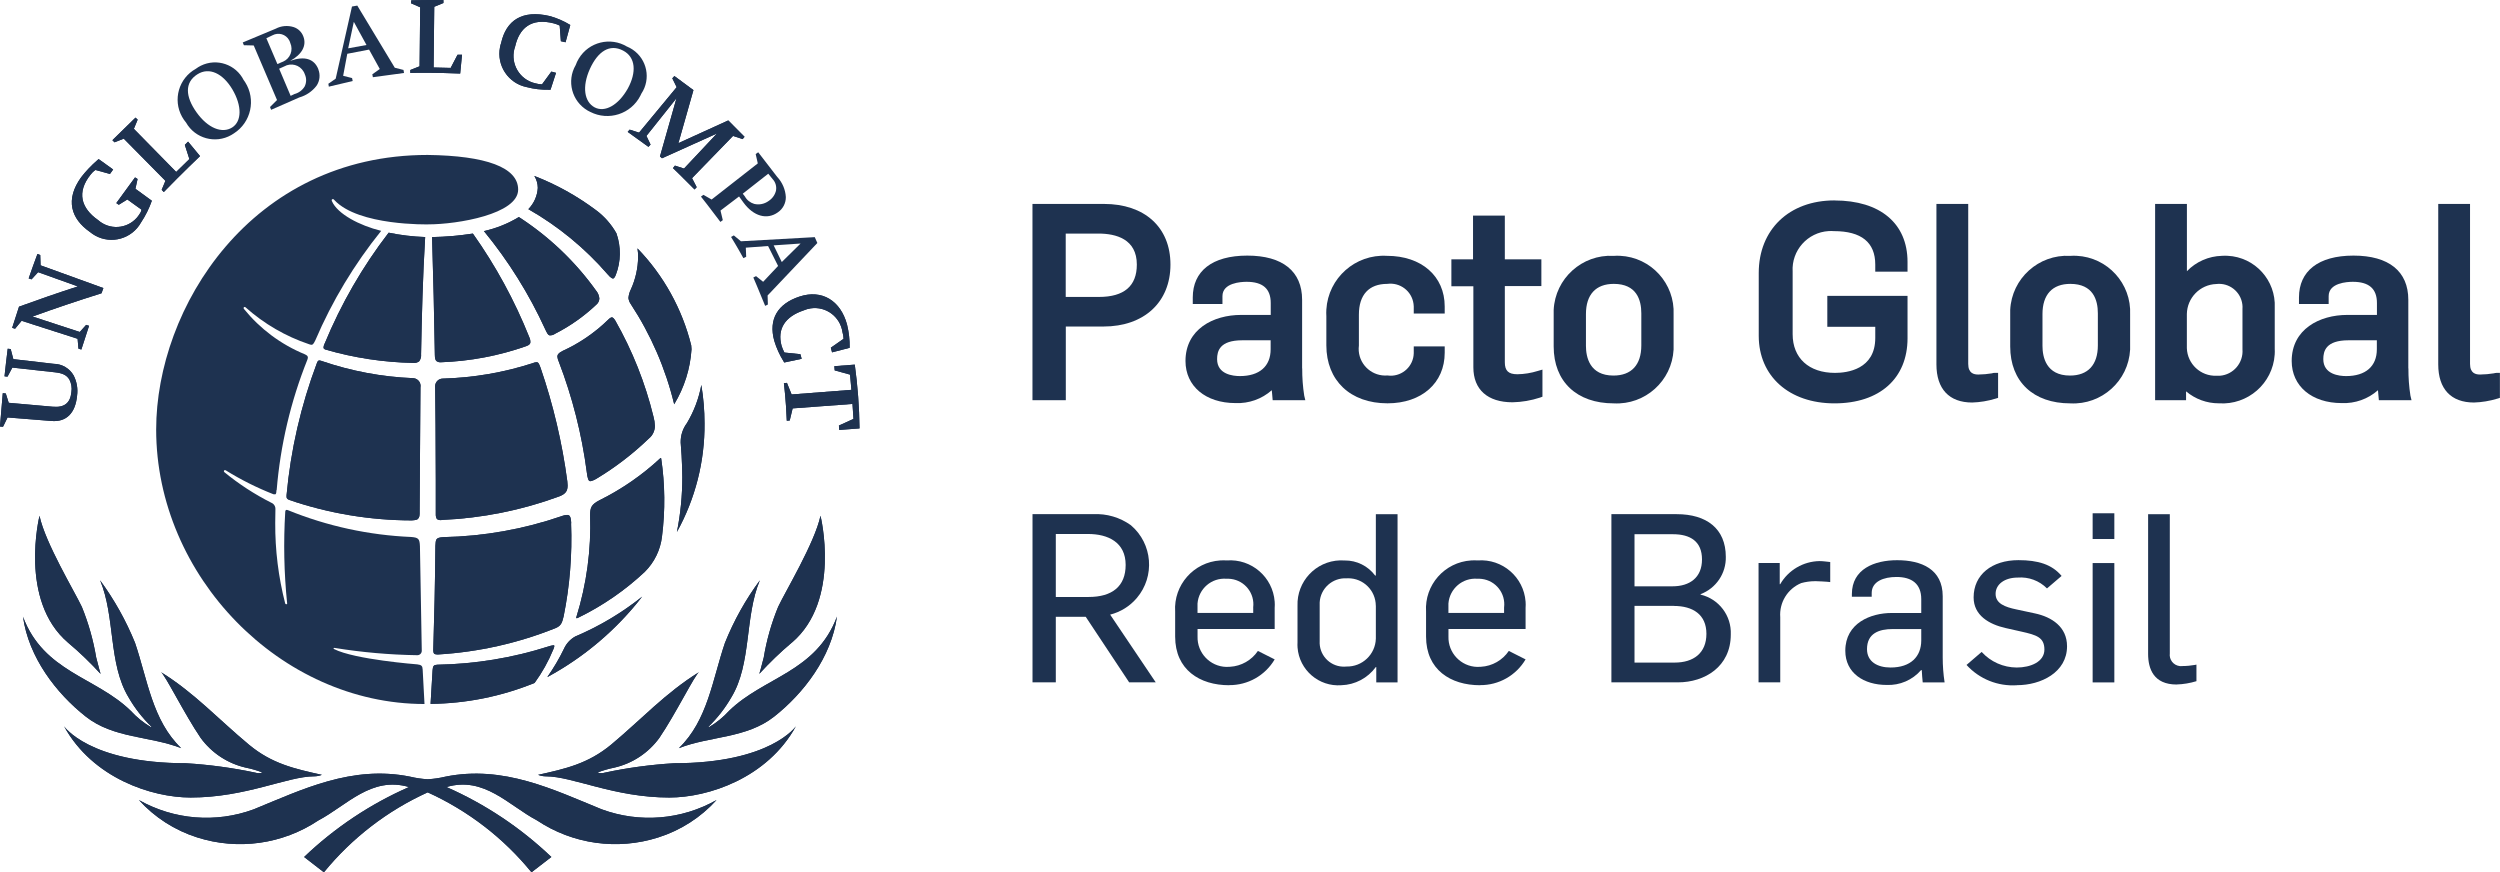 <svg xmlns="http://www.w3.org/2000/svg" xmlns:xlink="http://www.w3.org/1999/xlink" id="Layer_2" data-name="Layer 2" viewBox="0 0 532.27 185.72"><defs><style>      .cls-1 {        fill: none;      }      .cls-2 {        fill: #1e3250;      }      .cls-3 {        clip-path: url(#clippath);      }    </style><clipPath id="clippath"><rect class="cls-1" width="532.27" height="185.72"></rect></clipPath></defs><g id="Layer_1-2" data-name="Layer 1"><g id="Grupo_97" data-name="Grupo 97"><g class="cls-3"><g id="Grupo_96" data-name="Grupo 96"><path id="Caminho_326" data-name="Caminho 326" class="cls-2" d="M235.04,43.42h-15.22v41.78h7.1v-15.68h8.01c8.66,0,14.27-5.19,14.27-13.19s-5.56-12.91-14.15-12.91M226.92,49.73h6.94c3.73,0,8.18,1.15,8.18,6.6,0,4.57-2.71,6.89-8.07,6.89h-7.07v-13.49Z"></path><path id="Caminho_327" data-name="Caminho 327" class="cls-2" d="M277.23,78.44v-14.61c0-6.07-4.15-9.41-11.67-9.41s-11.61,3.33-11.61,8.91v1.4h6.32v-1.68c0-2.83,3.93-3.05,5.14-3.05,3.46,0,5.14,1.48,5.14,4.51v2.54h-6.32c-5.89,0-11.83,3.03-11.83,9.81,0,5.36,4.29,8.96,10.65,8.96,2.83.12,5.6-.86,7.72-2.74.02.25.04.49.07.71l.12,1.41h6.95l-.23-.96c-.3-1.92-.44-3.86-.43-5.81M263.99,80.07c-1.46,0-4.86-.35-4.86-3.61,0-1.72.55-4.01,5.36-4.01h6.04v1.92c0,3.62-2.39,5.7-6.54,5.7"></path><path id="Caminho_328" data-name="Caminho 328" class="cls-2" d="M295.29,54.47c-6.72-.4-12.5,4.72-12.9,11.44-.03.47-.03.94,0,1.41v6.2c0,7.5,5.11,12.35,13.02,12.35,7.28,0,12.18-4.33,12.18-10.77v-1.35h-6.59v1.46c-.07,2.71-2.33,4.85-5.04,4.78-.18,0-.37-.02-.55-.05-3.13.25-5.86-2.08-6.12-5.2-.03-.39-.02-.78.03-1.17v-6.59c0-4.22,2.14-6.54,6.04-6.54,2.71-.37,5.22,1.52,5.59,4.24.03.19.04.37.05.56v1.52h6.59v-1.52c0-6.44-4.94-10.77-12.29-10.77"></path><path id="Caminho_329" data-name="Caminho 329" class="cls-2" d="M323.05,79.68c-1.89,0-2.66-.74-2.66-2.54v-16.24h7.78v-5.69h-7.78v-9.31h-6.77v9.31h-4.61v5.74h4.68v17.26c0,4.74,3.04,7.44,8.34,7.44,1.99-.04,3.96-.38,5.85-1l.52-.19v-5.77l-1,.29c-1.41.44-2.88.68-4.35.7"></path><path id="Caminho_330" data-name="Caminho 330" class="cls-2" d="M343.52,54.47c-6.69-.34-12.4,4.81-12.73,11.51-.02.37-.02.75,0,1.12v6.66c0,7.47,4.9,12.12,12.8,12.12,6.68.35,12.38-4.78,12.73-11.45.02-.37.02-.75,0-1.12v-6.32c.31-6.61-4.8-12.22-11.41-12.53-.46-.02-.92-.02-1.39.02M349.45,66.71v6.82c0,4.15-2.1,6.43-5.93,6.43-5.1,0-5.86-3.96-5.86-6.32v-6.77c0-4.15,2.1-6.43,5.93-6.43,4.85,0,5.86,3.41,5.86,6.27"></path><path id="Caminho_331" data-name="Caminho 331" class="cls-2" d="M390.57,42.67c-9.64,0-16.12,6.21-16.12,15.45v13.38c0,8.6,6.48,14.38,16.12,14.38s15.56-5.32,15.56-13.87v-9.02h-17.08v6.59h10.21v2.37c0,6.72-6,7.44-8.57,7.44-5.57,0-9.02-3.16-9.02-8.24v-13.31c-.27-4.5,3.17-8.37,7.67-8.64.37-.02.75-.02,1.12.01,5.84,0,8.8,2.39,8.8,7.11v1.52h6.87v-2.08c0-8.19-5.82-13.08-15.56-13.08"></path><path id="Caminho_332" data-name="Caminho 332" class="cls-2" d="M424.15,79.48c-.97.16-1.96.25-2.95.26-.92,0-2.15-.23-2.15-2.26v-34.06h-6.77v34.16c0,5.23,2.71,8.12,7.61,8.12,1.68-.05,3.35-.33,4.96-.82l.56-.17v-5.32h-.78c-.17,0-.33.02-.49.08"></path><path id="Caminho_333" data-name="Caminho 333" class="cls-2" d="M440.72,54.47c-6.69-.34-12.4,4.81-12.73,11.51-.02.37-.02.75,0,1.12v6.66c0,7.47,4.9,12.12,12.8,12.12,6.68.35,12.38-4.78,12.73-11.45.02-.37.02-.75,0-1.12v-6.32c.31-6.61-4.8-12.22-11.41-12.53-.46-.02-.92-.02-1.39.02M446.65,66.71v6.82c0,4.15-2.11,6.43-5.93,6.43-5.1,0-5.86-3.96-5.86-6.32v-6.77c0-4.15,2.1-6.43,5.93-6.43,4.85,0,5.86,3.41,5.86,6.27"></path><path id="Caminho_334" data-name="Caminho 334" class="cls-2" d="M473.05,54.47c-2.81.07-5.49,1.25-7.44,3.27v-14.32h-6.77v41.78h6.59v-1.88c1.95,1.65,4.43,2.56,6.99,2.55,6.15.41,11.47-4.23,11.88-10.38.03-.41.03-.82.01-1.23v-8.74c.28-5.83-4.21-10.78-10.04-11.06-.41-.02-.83-.02-1.24.01M477.44,65.8v8.57c.22,2.89-1.94,5.41-4.82,5.63-.24.02-.47.02-.71,0-3.36.13-6.19-2.5-6.31-5.86,0-.02,0-.05,0-.07v-7.22c.06-3.45,2.81-6.26,6.26-6.38,2.75-.33,5.24,1.64,5.56,4.38.04.31.04.61.02.92"></path><path id="Caminho_335" data-name="Caminho 335" class="cls-2" d="M512.75,78.44v-14.61c0-6.07-4.15-9.41-11.67-9.41s-11.61,3.33-11.61,8.91v1.4h6.32v-1.68c0-2.83,3.93-3.05,5.14-3.05,3.46,0,5.14,1.48,5.14,4.51v2.54h-6.32c-5.89,0-11.83,3.03-11.83,9.81,0,5.36,4.29,8.96,10.65,8.96,2.83.12,5.6-.86,7.72-2.74.02.29.05.57.07.82l.12,1.3h6.95l-.23-.96c-.3-1.92-.44-3.86-.43-5.81M499.51,80.07c-1.46,0-4.86-.35-4.86-3.61,0-1.72.55-4.01,5.36-4.01h6.04v1.92c0,3.62-2.39,5.7-6.54,5.7"></path><path id="Caminho_336" data-name="Caminho 336" class="cls-2" d="M531.49,79.4c-.17,0-.34.02-.5.08-.97.16-1.96.25-2.95.26-.92,0-2.15-.23-2.15-2.26v-34.06h-6.77v34.16c0,5.23,2.71,8.12,7.61,8.12,1.68-.05,3.35-.33,4.96-.82l.56-.17v-5.32h-.78Z"></path><path id="Caminho_337" data-name="Caminho 337" class="cls-2" d="M240.41,145.28l-9.25-13.96h-6.37v13.96h-4.96v-35.81h12.91c2.87-.15,5.71.68,8.04,2.36,4.63,3.94,5.18,10.88,1.25,15.5-1.48,1.74-3.46,2.97-5.67,3.53l9.7,14.41h-5.64ZM231.67,113.69h-6.88v13.41h6.98c5.02,0,7.89-2.26,7.89-6.83,0-4.82-3.76-6.58-7.99-6.58"></path><path id="Caminho_338" data-name="Caminho 338" class="cls-2" d="M261.7,145.89c-6.28,0-11.5-3.31-11.5-10.35v-5.32c-.36-5.66,3.94-10.54,9.61-10.9.46-.03.93-.03,1.39,0,5.24-.39,9.8,3.54,10.19,8.77.03.44.04.88,0,1.32v4.51h-16.42v1.61c-.1,3.47,2.64,6.36,6.11,6.46.27,0,.55,0,.82-.03,2.39-.14,4.58-1.39,5.92-3.37l3.57,1.8c-2.02,3.43-5.72,5.52-9.7,5.48M266.81,129.35c.38-2.99-1.74-5.72-4.73-6.09-.31-.04-.63-.05-.95-.04-3.16-.25-5.92,2.11-6.17,5.27-.02.25-.02.5,0,.76v1.25h11.86v-1.15Z"></path><path id="Caminho_339" data-name="Caminho 339" class="cls-2" d="M293.02,145.28v-3.26h-.1c-1.72,2.35-4.42,3.78-7.33,3.87-4.79.36-8.96-3.23-9.33-8.01-.03-.37-.03-.75-.01-1.12v-7.79c-.17-5.16,3.87-9.49,9.04-9.66.34-.01.67,0,1.01.02,2.55-.03,4.96,1.17,6.48,3.21h.15v-13.06h4.62v35.81h-4.52ZM292.92,128.96c-.02-3.24-2.65-5.85-5.89-5.84-.11,0-.22,0-.33.01-3-.16-5.57,2.14-5.73,5.14-.01.2-.01.39,0,.59v7.63c-.16,2.84,2.01,5.28,4.86,5.44.27.02.55,0,.82-.02,3.38.09,6.19-2.58,6.28-5.95,0-.03,0-.06,0-.08v-6.92Z"></path><path id="Caminho_340" data-name="Caminho 340" class="cls-2" d="M315.12,145.89c-6.28,0-11.5-3.31-11.5-10.35v-5.32c-.36-5.66,3.94-10.54,9.61-10.9.46-.03.93-.03,1.39,0,5.24-.39,9.8,3.54,10.19,8.77.03.44.04.88,0,1.32v4.51h-16.42v1.61c-.1,3.47,2.64,6.36,6.11,6.46.27,0,.55,0,.82-.03,2.39-.14,4.58-1.39,5.92-3.37l3.57,1.8c-2.02,3.43-5.72,5.52-9.7,5.48M320.23,129.35c.38-2.99-1.74-5.72-4.73-6.09-.31-.04-.63-.05-.95-.04-3.16-.25-5.92,2.11-6.17,5.27-.02.25-.02.5,0,.76v1.25h11.85v-1.15Z"></path><path id="Caminho_341" data-name="Caminho 341" class="cls-2" d="M357.24,145.28h-14.16v-35.81h13.91c6.33,0,10.45,3.07,10.45,9.09.08,3.52-2.08,6.7-5.37,7.94v.1c3.9.92,6.6,4.48,6.43,8.49,0,6.88-5.58,10.19-11.25,10.19M356.19,113.74h-8.19v11.09h8.09c3.67,0,6.28-1.86,6.28-5.72s-2.51-5.37-6.18-5.37M356.39,129h-8.39v12.07h8.54c4.02,0,6.77-2.01,6.77-6.13s-2.91-5.93-6.93-5.93"></path><path id="Caminho_342" data-name="Caminho 342" class="cls-2" d="M386.41,123.74c-.98,0-1.96.14-2.91.4-2.91,1.21-4.71,4.14-4.47,7.28v13.86h-4.62v-25.41h4.51v4.51h.1c1.73-3,4.92-4.87,8.39-4.92.76,0,1.66.15,2.26.2v4.27c-.6-.1-3.02-.2-3.27-.2"></path><path id="Caminho_343" data-name="Caminho 343" class="cls-2" d="M409.36,145.28c-.05-.6-.2-2.01-.2-2.61h-.15c-1.83,2.12-4.53,3.28-7.33,3.16-4.82,0-8.8-2.51-8.8-7.28,0-5.93,5.48-8.04,9.84-8.04h6.33v-2.95c0-3.26-2.01-4.72-5.28-4.72-2.71,0-5.27.95-5.27,3.41v.8h-4.22v-.55c0-5.37,4.82-7.23,9.64-7.23,5.17,0,9.7,1.91,9.7,7.68v13.01c0,1.78.13,3.56.4,5.32h-4.66ZM409.06,133.93h-6.08c-2.91,0-5.48.9-5.48,4.27,0,2.71,2.26,3.92,5.02,3.92,4.32,0,6.53-2.36,6.53-5.77v-2.41Z"></path><path id="Caminho_344" data-name="Caminho 344" class="cls-2" d="M429.44,145.89c-4.05.28-8.02-1.31-10.75-4.32l3.22-2.77c1.91,2.11,4.63,3.31,7.48,3.32,2.91,0,5.88-1.2,5.88-3.82s-1.71-3.11-4.87-3.82l-3.37-.76c-3.56-.8-6.83-2.71-6.83-6.53,0-4.82,3.87-7.93,9.54-7.93,4.17,0,7.13.9,9.19,3.36l-3.11,2.66c-1.64-1.65-3.91-2.49-6.22-2.31-2.77,0-4.72,1.41-4.72,3.47s2.01,2.81,4.42,3.31l3.96.85c3.57.76,6.83,2.86,6.83,6.99,0,5.58-5.58,8.29-10.65,8.29"></path><path id="Caminho_345" data-name="Caminho 345" class="cls-2" d="M445.54,109.28h4.62v5.48h-4.62v-5.48ZM445.54,119.88h4.62v25.41h-4.62v-25.41Z"></path><path id="Caminho_346" data-name="Caminho 346" class="cls-2" d="M463.43,145.74c-4.92,0-6.08-3.36-6.08-6.53v-29.73h4.62v29.63c-.17,1.32.75,2.52,2.07,2.7.18.02.36.03.54,0,.94,0,1.88-.09,2.81-.25.08-.04.16-.05.25-.05v3.52c-1.37.42-2.79.66-4.22.7"></path><path id="Caminho_347" data-name="Caminho 347" class="cls-2" d="M181.49,86l-12.73.95-.62,2.58-.63.05c-.14-4.13-.61-8.01-.61-8.01l.65-.05.99,2.46,12.73-.98-.29-3.24-3.27-.9-.07-.9,4.35-.33c.62,4.5.96,9.04,1.01,13.58l-4.32.33-.07-.94,3.1-1.41-.21-3.2Z"></path><path id="Caminho_348" data-name="Caminho 348" class="cls-2" d="M167.03,75.06l3.38.35.27.98-3.71.79-.18-.31c-.83-1.34-1.48-2.79-1.94-4.3-1.29-4.63.77-7.91,5.35-9.42,4.81-1.6,8.77.87,10.14,5.94.4,1.62.59,3.29.56,4.96l-3.75.97-.26-.99,2.71-1.89c-.01-.48-.09-.96-.23-1.43-.47-3.26-3.49-5.53-6.75-5.06-.54.08-1.06.23-1.56.45-3.87,1.31-5.64,3.9-4.65,7.54.15.47.34.92.56,1.35l.05.06Z"></path><path id="Caminho_349" data-name="Caminho 349" class="cls-2" d="M144.41,30.49l10.64-4.85,3.47,3.49-.42.49-2.03-.68-8.73,8.99.99,1.92-.45.49c-2.3-2.35-4.6-4.55-4.6-4.55l.42-.53,1.93.63,7.02-7.47-11.71,5.28-.43-.39,3.52-12.4-6.4,8.03.88,1.84-.45.49-4.42-3.19.42-.48,2,.64,8.01-9.68-.93-1.88.44-.49,4.06,3-3.21,11.31Z"></path><path id="Caminho_350" data-name="Caminho 350" class="cls-2" d="M115.4,17.96l1.99-2.72.99.27-1.17,3.59h-.37c-1.58.03-3.16-.15-4.69-.55-3.93-.79-6.47-4.61-5.69-8.53.06-.29.13-.58.23-.86,1.08-4.83,4.49-7.11,10.32-5.75,1.55.42,3.04,1.07,4.41,1.91l-1.01,3.68-1-.23-.25-3.33c-.38-.18-.78-.34-1.2-.45-4.96-1.31-7.43,1.13-8.28,4.89-1.12,3.11.49,6.54,3.6,7.66.2.07.4.13.61.18.49.14,1,.22,1.51.24"></path><path id="Caminho_351" data-name="Caminho 351" class="cls-2" d="M89.33,14.12l.13-12.57-1.93-.84.02-.64c3.57-.12,6.86-.05,6.86-.05v.62l-1.95.8-.14,12.93,3.63.09,1.47-2.81h.95l-.39,4.01s-5.85-.26-10.62-.13v-.63l1.97-.78Z"></path><path id="Caminho_352" data-name="Caminho 352" class="cls-2" d="M35.21,38.49l-8.86-8.97-1.96.78-.46-.45,4.92-4.81.46.43-.81,1.96,9.01,9.18,2.81-2.74-.97-3.02.69-.7,2.55,3.09s-3.86,3.67-7.72,7.65l-.45-.47.8-1.92Z"></path><path id="Caminho_353" data-name="Caminho 353" class="cls-2" d="M28.84,40.2l3.49,2.54c-.58,1.64-1.35,3.2-2.32,4.65-1.93,3.45-6.3,4.69-9.75,2.76-.4-.22-.77-.48-1.12-.77-4.03-2.81-5.32-6.88-1.83-11.68,1.01-1.3,2.15-2.49,3.39-3.57l.3-.26,3.09,2.22-.68.95-3.08-.85c-.4.26-.75.59-1.04.98-3,3.75-2.06,7.14,1.61,9.7,2.41,2.13,6.09,1.91,8.22-.5.21-.24.4-.49.57-.76.21-.28.37-.61.45-.96l-3.03-2.18-1.82,1.13-.53-.36,3.99-5.47.54.35-.46,2.08Z"></path><path id="Caminho_354" data-name="Caminho 354" class="cls-2" d="M6.89,67.38c3.37,1.1,6.74,2.2,10.1,3.3.45-.51.9-1.01,1.35-1.51.2.07.41.14.62.2-.56,1.68-1.11,3.36-1.64,5.05l-.62-.19c-.06-.7-.12-1.4-.18-2.1-3.97-1.28-7.94-2.56-11.92-3.83-.47.56-.93,1.13-1.39,1.69l-.62-.19c.48-1.5.96-3.01,1.46-4.51,4.17-1.52,8.34-2.96,12.52-4.31l-8.46-3.03c-.47.51-.94,1.02-1.4,1.53l-.61-.21c.6-1.74,1.23-3.48,1.87-5.2l.6.23c.02.74.04,1.46.07,2.19l13.37,4.84c-.14.37-.27.74-.4,1.11-4.91,1.54-9.82,3.19-14.72,4.96"></path><path id="Caminho_355" data-name="Caminho 355" class="cls-2" d="M1.87,85.76c3.12.28,6.23.55,9.34.83,2.48.23,3.76-.76,3.99-3.11.15-.91,0-1.84-.42-2.66-.57-.95-1.43-1.38-3.13-1.56l-9.02-1c-.35.64-.68,1.29-1.03,1.93-.21-.02-.43-.04-.64-.07.21-1.96.43-3.92.68-5.88l.64.08c.19.71.37,1.43.56,2.14l8.6,1c1.75.01,3.37.96,4.24,2.48.68,1.33.94,2.84.73,4.32-.36,3.7-2.29,5.62-5.43,5.37l-9.37-.75c-.33.66-.64,1.32-.97,1.98l-.65-.05c.18-2.37.38-4.73.6-7.1l.64.06c.21.67.42,1.34.63,2"></path><path id="Caminho_356" data-name="Caminho 356" class="cls-2" d="M168.6,136.81c10.56-9,6.09-27,6.09-27-1.21,5.73-7.52,16.19-9.02,19.4-1.42,3.46-2.45,7.07-3.06,10.76-.47,1.94-.95,3.5-.95,3.5,2.16-2.37,4.48-4.6,6.93-6.67"></path><path id="Caminho_357" data-name="Caminho 357" class="cls-2" d="M128.13,172.32c-10.25-4.18-20.94-9.47-33.31-6.96-1.24.3-2.5.48-3.76.55-1.26-.07-2.52-.26-3.74-.55-12.4-2.52-23.07,2.78-33.32,6.96-8.04,2.96-16.97,2.23-24.43-1.99,3.36,3.7,7.64,6.45,12.4,7.96,8.7,2.79,18.2,1.46,25.81-3.61,6.06-3.2,11.3-9.47,19.3-7.11-8.25,3.62-15.81,8.66-22.33,14.89l4.21,3.26c5.96-7.3,13.52-13.12,22.1-17.02,8.58,3.89,16.15,9.72,22.1,17.02l4.23-3.26c-6.52-6.22-14.08-11.26-22.33-14.89,8-2.37,13.23,3.91,19.29,7.11,7.61,5.07,17.11,6.4,25.82,3.61,4.76-1.51,9.04-4.26,12.39-7.96-7.45,4.22-16.39,4.95-24.42,1.99"></path><path id="Caminho_358" data-name="Caminho 358" class="cls-2" d="M144.53,159.29c6.66-2.61,14.4-2.05,20.32-6.74,6.23-4.92,12.15-12.58,13.35-21.28-4.43,11.84-15.51,12.83-22.95,20.05-1.26,1.38-2.72,2.57-4.33,3.52l-.09-.11c1.91-1.85,3.55-3.96,4.88-6.27,4.35-7.16,2.81-17.2,6.07-24.91-3.03,4.1-5.53,8.57-7.43,13.31-2.65,7.77-3.68,16.55-9.82,22.43"></path><path id="Caminho_359" data-name="Caminho 359" class="cls-2" d="M14.47,136.81c2.46,2.07,4.78,4.3,6.95,6.67,0,0-.47-1.57-.94-3.5-.62-3.69-1.64-7.3-3.05-10.76-1.51-3.21-7.82-13.67-9.02-19.4,0,0-4.48,18,6.07,27"></path><path id="Caminho_360" data-name="Caminho 360" class="cls-2" d="M142.52,169.8c8.25,0,20.84-4.12,26.94-15.18,0,0-5.33,7.88-25.96,7.88-4.95.3-9.87.96-14.73,2-.51.16-1.06.15-1.56-.03,1.15-.44,2.34-.79,3.55-1.03,3.87-.88,7.29-3.13,9.62-6.34,3.44-5.05,7.55-13.43,8.45-14-7.2,4.47-12.18,9.98-18.69,15.42-4.96,4.11-9.81,5.17-15.58,6.45.54.21,1.11.32,1.69.32,5.65,0,14.52,4.51,26.28,4.51"></path><path id="Caminho_361" data-name="Caminho 361" class="cls-2" d="M66.85,165.29c.58,0,1.15-.11,1.68-.32-5.77-1.28-10.63-2.34-15.56-6.45-6.53-5.43-11.5-10.94-18.7-15.42.89.58,5.01,8.95,8.45,14,2.34,3.21,5.76,5.46,9.63,6.34,1.2.24,2.38.58,3.53,1.03-.49.18-1.03.2-1.53.03-4.86-1.03-9.8-1.7-14.76-2-20.62,0-25.96-7.88-25.96-7.88,6.09,11.07,18.69,15.18,26.95,15.18,11.76,0,20.62-4.51,26.28-4.51"></path><path id="Caminho_362" data-name="Caminho 362" class="cls-2" d="M4.88,131.27c4.43,11.84,15.5,12.83,22.94,20.05,1.27,1.38,2.73,2.57,4.35,3.52l.09-.11c-1.92-1.85-3.57-3.96-4.89-6.27-4.34-7.17-2.81-17.2-6.06-24.91,3.02,4.11,5.52,8.58,7.44,13.31,2.65,7.77,3.68,16.55,9.83,22.43-6.66-2.61-14.42-2.05-20.34-6.74-6.24-4.92-12.15-12.57-13.35-21.28"></path><path id="Caminho_363" data-name="Caminho 363" class="cls-2" d="M94.02,110.7c8.57-.36,17.03-2.06,25.07-5.02,1.43-.55,1.75-1.22,1.76-2.31,0-.3-.02-.59-.06-.88-1.09-8.22-3-16.31-5.69-24.16-.37-1.05-.55-1.22-.87-1.22-.3.03-.59.1-.87.23-6.15,1.98-12.55,3.08-19.01,3.26-.92-.03-1.68.69-1.71,1.6,0,.09,0,.18.01.27.04,4.18.13,10.76.13,19.61v7.43c-.02.35.07.7.25,1,.29.19.64.27.98.21"></path><path id="Caminho_364" data-name="Caminho 364" class="cls-2" d="M69.11,73.15c-.35.78-.19,1.02-.19,1.02.09.12.21.2.35.25,6.08,1.77,12.37,2.72,18.7,2.85.45.05.9-.07,1.27-.34.32-.43.47-.97.41-1.51.15-8.16.37-16.64.87-24.95-2.61-.09-5.21-.4-7.77-.93-5.57,7.23-10.15,15.18-13.63,23.62"></path><path id="Caminho_365" data-name="Caminho 365" class="cls-2" d="M89.53,82.41c.13-.91-.5-1.75-1.41-1.88-.08-.01-.17-.02-.26-.02-6.56-.27-13.04-1.49-19.25-3.61-.2-.08-.41-.14-.63-.16-.2.02-.33.09-.51.56-3.4,9.04-5.58,18.5-6.46,28.12-.06.68.12.82.59,1.03,8.39,2.87,17.19,4.33,26.06,4.35,0,0,1.01-.03,1.29-.29.37-.37.41-.65.39-1.82.04-7.22.18-26.28.18-26.28"></path><path id="Caminho_366" data-name="Caminho 366" class="cls-2" d="M120.08,138.12c-1.02,2.11-2.21,4.13-3.56,6.04,7.86-4.25,14.74-10.09,20.21-17.14-4.33,3.46-9.12,6.32-14.23,8.48-1.07.59-1.92,1.51-2.42,2.62"></path><path id="Caminho_367" data-name="Caminho 367" class="cls-2" d="M145.27,101.58c0,3.92-.38,7.83-1.15,11.68,3.92-7.07,5.95-15.04,5.88-23.13,0-2.74-.23-5.47-.68-8.17-.53,2.87-1.57,5.63-3.07,8.13-.89,1.19-1.36,2.64-1.33,4.13.34,3.91.35,7.37.35,7.37"></path><path id="Caminho_368" data-name="Caminho 368" class="cls-2" d="M131.12,58.5c1.09-2.83,1.13-5.96.12-8.83-1.08-1.91-2.54-3.58-4.3-4.89-4.04-3.03-8.47-5.5-13.18-7.32.48.76.73,1.64.74,2.54-.1,1.7-.81,3.31-2.01,4.53,6.36,3.63,12.07,8.32,16.86,13.85,0,0,.76.95,1.19.92.32-.04.58-.8.58-.8"></path><path id="Caminho_369" data-name="Caminho 369" class="cls-2" d="M58.91,104.31c.78-9.51,2.98-18.86,6.53-27.72.06-.15.1-.32.11-.48-.02-.28-.14-.44-.65-.68-5.06-2.08-9.52-5.4-12.96-9.65,0,0-.18-.21,0-.37s.36.04.36.04c3.92,3.49,8.5,6.16,13.48,7.83.17.07.36.12.55.13.23,0,.42-.14.81-.96,3.58-8.37,8.3-16.21,14.02-23.3-4.61-1.13-9.32-3.6-10.49-6.32,0,0-.15-.3.06-.41.26-.13.45.16.45.16,5.13,5.56,20.01,5.19,20.01,5.19,6.22,0,19.13-2.18,19.13-7.4,0-4.74-6.85-7.22-19.28-7.38-37.64,0-57.79,32.58-57.79,58.46,0,31.23,26.52,58.44,57.13,58.44-.03-.51-.39-7.33-.39-7.33-.04-.76-.23-1-1.15-1.11,0,0-13.36-1.02-17.74-3.27-.17-.12-.07-.29.15-.23,5.81.94,11.69,1.46,17.57,1.55.52.02.95-.37.98-.89,0-.05,0-.09,0-.14,0-.97-.39-22.16-.39-22.16-.06-1.59-.31-1.85-1.84-1.98-9.01-.38-17.89-2.3-26.24-5.7-.21-.07-.31-.1-.42-.05-.18.08-.18.42-.18.42-.39,6.47-.26,12.95.4,19.4.04.17-.02.25-.18.25s-.23-.17-.23-.17c-1.44-5.6-2.15-11.36-2.12-17.14,0-.45.04-2.93.04-2.93.03-.6-.32-1.15-.87-1.37-3.56-1.8-6.92-3.98-10-6.51-.12-.1-.13-.27-.04-.38,0,0,0,0,0,0,.09-.08.22-.08.32-.02,3.23,2.01,6.63,3.71,10.17,5.1l.41.02c.21-.14.2-.44.24-.9"></path><path id="Caminho_370" data-name="Caminho 370" class="cls-2" d="M143.54,86.07c2.15-3.55,3.42-7.56,3.69-11.7,0-.28-.02-.56-.06-.83-1.93-7.77-5.88-14.9-11.45-20.66.1.6.14,1.22.14,1.83-.03,2.38-.55,4.73-1.54,6.9-.29.57-.47,1.2-.52,1.84.05.46.22.9.49,1.28,4.29,6.53,7.42,13.75,9.25,21.35"></path><path id="Caminho_371" data-name="Caminho 371" class="cls-2" d="M140.76,97.59c-.03-.2-.2-.01-.2-.01-3.85,3.58-8.2,6.58-12.91,8.92-1.8.93-1.99,1.6-2.01,3.16.25,7.36-.74,14.7-2.93,21.73,0,0-.16.41.36.14,5.2-2.53,9.99-5.82,14.21-9.78,2.04-2.03,3.34-4.69,3.67-7.56.7-5.52.64-11.1-.18-16.6"></path><path id="Caminho_372" data-name="Caminho 372" class="cls-2" d="M118.02,137.54c.01-.08-.04-.15-.12-.16-.02,0-.04,0-.06,0-.38.05-.74.13-1.1.26-7.64,2.44-15.6,3.74-23.61,3.88-.76.03-.97.25-1.03,1.15l-.43,7.19c7.6-.08,15.11-1.59,22.15-4.46,1.6-2.2,2.94-4.59,3.97-7.11.12-.24.2-.5.24-.76"></path><path id="Caminho_373" data-name="Caminho 373" class="cls-2" d="M112.02,73.7c.45-.17.74-.3.89-.69.04-.41-.03-.82-.21-1.19-3.12-7.81-7.16-15.23-12.02-22.09-2.88.44-5.78.69-8.69.75.26,8.5.46,16.94.59,25.08,0,.72.13,1.13.36,1.32.27.19.6.28.93.25,6.19-.22,12.31-1.37,18.16-3.43"></path><path id="Caminho_374" data-name="Caminho 374" class="cls-2" d="M118.16,71.07c3.22-1.64,6.2-3.74,8.83-6.23.38-.32.6-.79.62-1.29-.06-.61-.29-1.18-.68-1.65-4.45-6.22-10.04-11.54-16.46-15.69-2.3,1.4-4.82,2.41-7.44,2.99,5.23,6.37,9.62,13.4,13.05,20.9.36.78.6,1.22.88,1.29.43.05.87-.07,1.22-.33"></path><path id="Caminho_375" data-name="Caminho 375" class="cls-2" d="M121.61,111.45s.03-1.39-.45-1.71c-.45-.3-1.55.14-1.55.14-8.12,2.8-16.63,4.31-25.22,4.48-1.69.11-1.6.51-1.69,1.84-.07,7.87-.24,15.29-.45,22.02,0,0-.06.69.19.95.21.21.88.17.88.17,8.59-.52,17.05-2.42,25.03-5.64,1.14-.49,1.33-1.17,1.65-2.46,1.32-6.51,1.85-13.16,1.59-19.8"></path><path id="Caminho_376" data-name="Caminho 376" class="cls-2" d="M125.44,102.37c-.37-.32-.51-1.83-.51-1.83-1.05-8.07-3.06-15.99-5.98-23.59-.15-.32-.25-.67-.28-1.02,0-.4.2-.75,1.1-1.21,3.58-1.63,6.86-3.87,9.68-6.62.39-.4.68-.55.83-.53h.02c.15,0,.41.2.71.7,3.64,6.41,6.37,13.28,8.12,20.44.18.64.28,1.3.3,1.97,0,1.05-.49,2.05-1.31,2.71-3.39,3.26-7.13,6.13-11.16,8.55-.09.05-1.19.71-1.51.44"></path><path id="Caminho_377" data-name="Caminho 377" class="cls-2" d="M133.51,9.93c-3.54-2.14-8.15-1-10.28,2.54-.27.44-.49.91-.66,1.39-1.97,3.38-.83,7.71,2.55,9.68.18.11.37.2.56.29,3.9,1.99,8.67.45,10.66-3.45.07-.14.14-.29.21-.44,2.08-3.11,1.24-7.31-1.87-9.39-.37-.25-.77-.46-1.18-.63M133.67,18.84c-2.01,3.58-4.89,5.15-7.05,4.03-2.21-1.17-2.75-4.36-1.03-8.19,1.7-3.74,4.21-5.41,7.07-3.91,2.71,1.41,2.88,4.64,1.01,8.07"></path><path id="Caminho_378" data-name="Caminho 378" class="cls-2" d="M181.49,86l-12.73.95-.62,2.58-.63.05c-.14-4.13-.61-8.01-.61-8.01l.65-.05.99,2.46,12.73-.98-.29-3.24-3.27-.9-.07-.9,4.35-.33c.62,4.5.96,9.04,1.01,13.58l-4.32.33-.07-.94,3.1-1.41-.21-3.2Z"></path><path id="Caminho_379" data-name="Caminho 379" class="cls-2" d="M167.03,75.06l3.38.35.27.98-3.71.79-.18-.31c-.83-1.34-1.48-2.79-1.94-4.3-1.29-4.63.77-7.91,5.35-9.42,4.81-1.6,8.77.87,10.14,5.94.4,1.62.59,3.29.56,4.96l-3.75.97-.26-.99,2.71-1.89c-.01-.48-.09-.96-.23-1.43-.47-3.26-3.49-5.53-6.75-5.06-.54.08-1.06.23-1.56.45-3.87,1.31-5.64,3.9-4.65,7.54.15.47.34.92.56,1.35l.05.06Z"></path><path id="Caminho_380" data-name="Caminho 380" class="cls-2" d="M174.02,51.74l-.55-1.25-15.72.88-1.51-1.25-.59.33s1.43,2.32,2.62,4.51l.6-.29-.08-1.94,4.74-.35,2.13,4.24-3.18,3.38-1.51-1.21-.58.29s1.25,2.89,2.52,6.04l.58-.28-.06-1.93,10.59-11.17ZM164.72,52.24l5.73-.39-4,3.94-1.73-3.55Z"></path><path id="Caminho_381" data-name="Caminho 381" class="cls-2" d="M165.49,37.69l-4.06-5.27-.54.38.45,1.99-9.83,7.69-1.75-1-.52.38s2.15,2.71,4.14,5.39l.51-.38-.49-2.04,3.95-3,.95,1.31c2.12,2.9,5,3.73,7.31,2.07,1.08-.73,1.72-1.96,1.7-3.26-.09-1.58-.73-3.08-1.8-4.25M165.24,40.48c-.2.95-.77,1.77-1.58,2.3-.89.65-2.01.89-3.09.63-.84-.25-1.56-.82-1.98-1.59l-.45-.58,5.43-4.26.92,1.14c.6.63.87,1.5.74,2.36"></path><path id="Caminho_382" data-name="Caminho 382" class="cls-2" d="M144.41,30.49l10.64-4.85,3.47,3.49-.42.49-2.03-.68-8.73,8.99.99,1.92-.45.49c-2.3-2.35-4.6-4.55-4.6-4.55l.42-.53,1.93.63,7.02-7.47-11.71,5.28-.43-.39,3.52-12.4-6.4,8.03.88,1.84-.45.49-4.42-3.19.42-.48,2,.64,8.01-9.68-.93-1.88.44-.49,4.06,3-3.21,11.31Z"></path><path id="Caminho_383" data-name="Caminho 383" class="cls-2" d="M115.4,17.96l1.99-2.72.99.27-1.17,3.59h-.37c-1.58.03-3.16-.15-4.69-.55-3.93-.79-6.47-4.61-5.69-8.53.06-.29.13-.58.23-.86,1.08-4.83,4.49-7.11,10.32-5.75,1.55.42,3.04,1.07,4.41,1.91l-1.01,3.68-1-.23-.25-3.33c-.38-.18-.78-.34-1.2-.45-4.96-1.31-7.43,1.13-8.28,4.89-1.12,3.11.49,6.54,3.6,7.66.2.07.4.13.61.18.49.14,1,.22,1.51.24"></path><path id="Caminho_384" data-name="Caminho 384" class="cls-2" d="M89.33,14.12l.13-12.57-1.93-.84.02-.64c3.57-.12,6.86-.05,6.86-.05v.62l-1.95.8-.14,12.93,3.63.09,1.47-2.81h.95l-.39,4.01s-5.85-.26-10.62-.13v-.63l1.97-.78Z"></path><path id="Caminho_385" data-name="Caminho 385" class="cls-2" d="M85.91,14.89l-1.86-.47-7.98-13.23-1.13.2-3.47,15.36-1.56,1.08.1.62,5.08-1.2-.13-.63-1.9-.48.88-4.69,4.64-.89,2.28,4.13-1.59,1.13.12.62,6.63-.9-.11-.65ZM74.13,10.29l1.2-5.64,2.7,4.93-3.9.71Z"></path><path id="Caminho_386" data-name="Caminho 386" class="cls-2" d="M67.79,14.76c-.9-2.26-2.95-2.89-6.01-1.8,2.5-1.35,3.57-3.27,2.79-5.23-.35-.93-1.1-1.65-2.05-1.96-1.27-.4-2.64-.28-3.82.34l-7.02,2.93.24.59,2.1.05,4.96,11.62-1.49,1.48.23.6,6.02-2.64c1.45-.41,2.73-1.28,3.65-2.48.7-1.03.84-2.34.38-3.5M56.71,8.14l1.29-.62c1.28-.7,2.88-.23,3.57,1.05.1.19.18.39.24.6.67,1.51-.01,3.28-1.53,3.95-.09.04-.18.08-.28.11l-.94.41-2.35-5.5ZM64.87,18.4c-.48.8-1.26,1.38-2.17,1.62l-.82.39-2.45-5.78,1.07-.48c1.45-.84,3.3-.35,4.14,1.1.11.19.2.39.27.6.37.81.35,1.75-.04,2.55"></path><path id="Caminho_387" data-name="Caminho 387" class="cls-2" d="M51.9,17.09c-1.67-3.38-5.76-4.77-9.14-3.1-.38.19-.74.41-1.07.66-3.63,2.01-4.94,6.58-2.93,10.21.24.44.53.85.85,1.23,1.92,3.4,6.24,4.59,9.63,2.66.19-.11.38-.23.56-.35,3.67-2.35,4.74-7.23,2.39-10.91-.09-.14-.18-.28-.28-.41M49.43,27.14c-2.12,1.34-5.16.19-7.6-3.24-2.37-3.34-2.55-6.33.18-8.07,2.55-1.63,5.45-.18,7.46,3.19,2.09,3.54,2.01,6.82-.04,8.12"></path><path id="Caminho_388" data-name="Caminho 388" class="cls-2" d="M35.21,38.49l-8.86-8.97-1.96.78-.46-.45,4.92-4.81.46.43-.81,1.96,9.01,9.18,2.81-2.74-.97-3.02.69-.7,2.55,3.09s-3.86,3.67-7.72,7.65l-.45-.47.8-1.92Z"></path><path id="Caminho_389" data-name="Caminho 389" class="cls-2" d="M28.84,40.2l3.49,2.54c-.58,1.64-1.35,3.2-2.32,4.65-1.93,3.45-6.3,4.69-9.75,2.76-.4-.22-.77-.48-1.12-.77-4.03-2.81-5.32-6.88-1.83-11.68,1.01-1.3,2.15-2.49,3.39-3.57l.3-.26,3.09,2.22-.68.95-3.08-.85c-.4.26-.75.59-1.04.98-3,3.75-2.06,7.14,1.61,9.7,2.41,2.13,6.09,1.91,8.22-.5.21-.24.4-.49.57-.76.21-.28.37-.61.45-.96l-3.03-2.18-1.82,1.13-.53-.36,3.99-5.47.54.35-.46,2.08Z"></path><path id="Caminho_390" data-name="Caminho 390" class="cls-2" d="M6.89,67.38c3.37,1.1,6.74,2.2,10.1,3.3.45-.51.9-1.01,1.35-1.51.2.07.41.14.62.2-.56,1.68-1.11,3.36-1.64,5.05l-.62-.19c-.06-.7-.12-1.4-.18-2.1-3.97-1.28-7.94-2.56-11.92-3.83-.47.56-.93,1.13-1.39,1.69l-.62-.19c.48-1.5.96-3.01,1.46-4.51,4.17-1.52,8.34-2.96,12.52-4.31l-8.46-3.03c-.47.51-.94,1.02-1.4,1.53l-.61-.21c.6-1.74,1.23-3.48,1.87-5.2l.6.23c.02.74.04,1.46.07,2.19l13.37,4.84c-.14.37-.27.74-.4,1.11-4.91,1.54-9.82,3.19-14.72,4.96"></path><path id="Caminho_391" data-name="Caminho 391" class="cls-2" d="M1.87,85.76c3.12.28,6.23.55,9.34.83,2.48.23,3.76-.76,3.99-3.11.15-.91,0-1.84-.42-2.66-.57-.95-1.43-1.38-3.13-1.56l-9.02-1c-.35.64-.68,1.29-1.03,1.93-.21-.02-.43-.04-.64-.07.21-1.96.43-3.92.68-5.88l.64.08c.19.71.37,1.43.56,2.14l8.6,1c1.75.01,3.37.96,4.24,2.48.68,1.33.94,2.84.73,4.32-.36,3.7-2.29,5.62-5.43,5.37l-9.37-.75c-.33.66-.64,1.32-.97,1.98l-.65-.05c.18-2.37.38-4.73.6-7.1l.64.06c.21.67.42,1.34.63,2"></path><path id="Caminho_392" data-name="Caminho 392" class="cls-2" d="M168.6,136.81c10.56-9,6.09-27,6.09-27-1.21,5.73-7.52,16.19-9.02,19.4-1.42,3.46-2.45,7.07-3.06,10.76-.47,1.94-.95,3.5-.95,3.5,2.16-2.37,4.48-4.6,6.93-6.67"></path><path id="Caminho_393" data-name="Caminho 393" class="cls-2" d="M128.13,172.32c-10.25-4.18-20.94-9.47-33.31-6.96-1.24.3-2.5.48-3.76.55-1.26-.07-2.52-.26-3.74-.55-12.4-2.52-23.07,2.78-33.32,6.96-8.04,2.96-16.97,2.23-24.43-1.99,3.36,3.7,7.64,6.45,12.4,7.96,8.7,2.79,18.2,1.46,25.81-3.61,6.06-3.2,11.3-9.47,19.3-7.11-8.25,3.62-15.81,8.66-22.33,14.89l4.21,3.26c5.96-7.3,13.52-13.12,22.1-17.02,8.58,3.89,16.15,9.72,22.1,17.02l4.23-3.26c-6.52-6.22-14.08-11.26-22.33-14.89,8-2.37,13.23,3.91,19.29,7.11,7.61,5.07,17.11,6.4,25.82,3.61,4.76-1.51,9.04-4.26,12.39-7.96-7.45,4.22-16.39,4.95-24.42,1.99"></path><path id="Caminho_394" data-name="Caminho 394" class="cls-2" d="M144.53,159.29c6.66-2.61,14.4-2.05,20.32-6.74,6.23-4.92,12.15-12.58,13.35-21.28-4.43,11.84-15.51,12.83-22.95,20.05-1.26,1.38-2.72,2.57-4.33,3.52l-.09-.11c1.91-1.85,3.55-3.96,4.88-6.27,4.35-7.16,2.81-17.2,6.07-24.91-3.03,4.1-5.53,8.57-7.43,13.31-2.65,7.77-3.68,16.55-9.82,22.43"></path><path id="Caminho_395" data-name="Caminho 395" class="cls-2" d="M14.47,136.81c2.46,2.07,4.78,4.3,6.95,6.67,0,0-.47-1.57-.94-3.5-.62-3.69-1.64-7.3-3.05-10.76-1.51-3.21-7.82-13.67-9.02-19.4,0,0-4.48,18,6.07,27"></path><path id="Caminho_396" data-name="Caminho 396" class="cls-2" d="M142.52,169.8c8.25,0,20.84-4.12,26.94-15.18,0,0-5.33,7.88-25.96,7.88-4.95.3-9.87.96-14.73,2-.51.16-1.06.15-1.56-.03,1.15-.44,2.34-.79,3.55-1.03,3.87-.88,7.29-3.13,9.62-6.34,3.44-5.05,7.55-13.43,8.45-14-7.2,4.47-12.18,9.98-18.69,15.42-4.96,4.11-9.81,5.17-15.58,6.45.54.21,1.11.32,1.69.32,5.65,0,14.52,4.51,26.28,4.51"></path><path id="Caminho_397" data-name="Caminho 397" class="cls-2" d="M66.85,165.29c.58,0,1.15-.11,1.68-.32-5.77-1.28-10.63-2.34-15.56-6.45-6.53-5.43-11.5-10.94-18.7-15.42.89.58,5.01,8.95,8.45,14,2.34,3.21,5.76,5.46,9.63,6.34,1.2.24,2.38.58,3.53,1.03-.49.18-1.03.2-1.53.03-4.86-1.03-9.8-1.7-14.76-2-20.62,0-25.96-7.88-25.96-7.88,6.09,11.07,18.69,15.18,26.95,15.18,11.76,0,20.62-4.51,26.28-4.51"></path><path id="Caminho_398" data-name="Caminho 398" class="cls-2" d="M4.88,131.27c4.43,11.84,15.5,12.83,22.94,20.05,1.27,1.38,2.73,2.57,4.35,3.52l.09-.11c-1.92-1.85-3.57-3.96-4.89-6.27-4.34-7.17-2.81-17.2-6.06-24.91,3.02,4.11,5.52,8.58,7.44,13.31,2.65,7.77,3.68,16.55,9.83,22.43-6.66-2.61-14.42-2.05-20.34-6.74-6.24-4.92-12.15-12.57-13.35-21.28"></path><path id="Caminho_399" data-name="Caminho 399" class="cls-2" d="M94.02,110.7c8.57-.36,17.03-2.06,25.07-5.02,1.43-.55,1.75-1.22,1.76-2.31,0-.3-.02-.59-.06-.88-1.09-8.22-3-16.31-5.69-24.16-.37-1.05-.55-1.22-.87-1.22-.3.03-.59.1-.87.23-6.15,1.98-12.55,3.08-19.01,3.26-.92-.03-1.68.69-1.71,1.6,0,.09,0,.18.01.27.04,4.18.13,10.76.13,19.61v7.43c-.02.35.07.7.25,1,.29.19.64.27.98.21"></path><path id="Caminho_400" data-name="Caminho 400" class="cls-2" d="M69.11,73.15c-.35.78-.19,1.02-.19,1.02.09.12.21.2.35.25,6.08,1.77,12.37,2.72,18.7,2.85.45.05.9-.07,1.27-.34.32-.43.47-.97.41-1.51.15-8.16.37-16.64.87-24.95-2.61-.09-5.21-.4-7.77-.93-5.57,7.23-10.15,15.18-13.63,23.62"></path><path id="Caminho_401" data-name="Caminho 401" class="cls-2" d="M89.53,82.41c.13-.91-.5-1.75-1.41-1.88-.08-.01-.17-.02-.26-.02-6.56-.27-13.04-1.49-19.25-3.61-.2-.08-.41-.14-.63-.16-.2.02-.33.09-.51.56-3.4,9.04-5.58,18.5-6.46,28.12-.06.68.12.82.59,1.03,8.39,2.87,17.19,4.33,26.06,4.35,0,0,1.01-.03,1.29-.29.37-.37.41-.65.39-1.82.04-7.22.18-26.28.18-26.28"></path><path id="Caminho_402" data-name="Caminho 402" class="cls-2" d="M120.08,138.12c-1.02,2.11-2.21,4.13-3.56,6.04,7.86-4.25,14.74-10.09,20.21-17.14-4.33,3.46-9.12,6.32-14.23,8.48-1.07.59-1.92,1.51-2.42,2.62"></path><path id="Caminho_403" data-name="Caminho 403" class="cls-2" d="M145.27,101.58c0,3.92-.38,7.83-1.15,11.68,3.92-7.07,5.95-15.04,5.88-23.13,0-2.74-.23-5.47-.68-8.17-.53,2.87-1.57,5.63-3.07,8.13-.89,1.19-1.36,2.64-1.33,4.13.34,3.91.35,7.37.35,7.37"></path><path id="Caminho_404" data-name="Caminho 404" class="cls-2" d="M131.12,58.5c1.09-2.83,1.13-5.96.12-8.83-1.08-1.91-2.54-3.58-4.3-4.89-4.04-3.03-8.47-5.5-13.18-7.32.48.76.73,1.64.74,2.54-.1,1.7-.81,3.31-2.01,4.53,6.36,3.63,12.07,8.32,16.86,13.85,0,0,.76.95,1.19.92.32-.04.58-.8.58-.8"></path><path id="Caminho_405" data-name="Caminho 405" class="cls-2" d="M143.54,86.07c2.15-3.55,3.42-7.56,3.69-11.7,0-.28-.02-.56-.06-.83-1.93-7.77-5.88-14.9-11.45-20.66.1.6.14,1.22.14,1.83-.03,2.38-.55,4.73-1.54,6.9-.29.57-.47,1.2-.52,1.84.05.46.22.9.49,1.28,4.29,6.53,7.42,13.75,9.25,21.35"></path><path id="Caminho_406" data-name="Caminho 406" class="cls-2" d="M140.76,97.59c-.03-.2-.2-.01-.2-.01-3.85,3.58-8.2,6.58-12.91,8.92-1.8.93-1.99,1.6-2.01,3.16.25,7.36-.74,14.7-2.93,21.73,0,0-.16.41.36.14,5.2-2.53,9.99-5.82,14.21-9.78,2.04-2.03,3.34-4.69,3.67-7.56.7-5.52.64-11.1-.18-16.6"></path><path id="Caminho_407" data-name="Caminho 407" class="cls-2" d="M118.02,137.54c.01-.08-.04-.15-.12-.16-.02,0-.04,0-.06,0-.38.05-.74.13-1.1.26-7.64,2.44-15.6,3.74-23.61,3.88-.76.03-.97.25-1.03,1.15l-.43,7.19c7.6-.08,15.11-1.59,22.15-4.46,1.6-2.2,2.94-4.59,3.97-7.11.12-.24.2-.5.24-.76"></path><path id="Caminho_408" data-name="Caminho 408" class="cls-2" d="M112.02,73.7c.45-.17.74-.3.89-.69.04-.41-.03-.82-.21-1.19-3.12-7.81-7.16-15.23-12.02-22.09-2.88.44-5.78.69-8.69.75.26,8.5.46,16.94.59,25.08,0,.72.13,1.13.36,1.32.27.19.6.28.93.25,6.19-.22,12.31-1.37,18.16-3.43"></path><path id="Caminho_409" data-name="Caminho 409" class="cls-2" d="M118.16,71.07c3.22-1.64,6.2-3.74,8.83-6.23.38-.32.6-.79.62-1.29-.06-.61-.29-1.18-.68-1.65-4.45-6.22-10.04-11.54-16.46-15.69-2.3,1.4-4.82,2.41-7.44,2.99,5.23,6.37,9.62,13.4,13.05,20.9.36.78.6,1.22.88,1.29.43.05.87-.07,1.22-.33"></path><path id="Caminho_410" data-name="Caminho 410" class="cls-2" d="M121.61,111.45s.03-1.39-.45-1.71c-.45-.3-1.55.14-1.55.14-8.12,2.8-16.63,4.31-25.22,4.48-1.69.11-1.6.51-1.69,1.84-.07,7.87-.24,15.29-.45,22.02,0,0-.06.69.19.95.21.21.88.17.88.17,8.59-.52,17.05-2.42,25.03-5.64,1.14-.49,1.33-1.17,1.65-2.46,1.32-6.51,1.85-13.16,1.59-19.8"></path><path id="Caminho_411" data-name="Caminho 411" class="cls-2" d="M125.44,102.37c-.37-.32-.51-1.83-.51-1.83-1.05-8.07-3.06-15.99-5.98-23.59-.15-.32-.25-.67-.28-1.02,0-.4.2-.75,1.1-1.21,3.58-1.63,6.86-3.87,9.68-6.62.39-.4.68-.55.83-.53h.02c.15,0,.41.2.71.7,3.64,6.41,6.37,13.28,8.12,20.44.18.64.28,1.3.3,1.97,0,1.05-.49,2.05-1.31,2.71-3.39,3.26-7.13,6.13-11.16,8.55-.09.05-1.19.71-1.51.44"></path></g></g></g></g></svg>